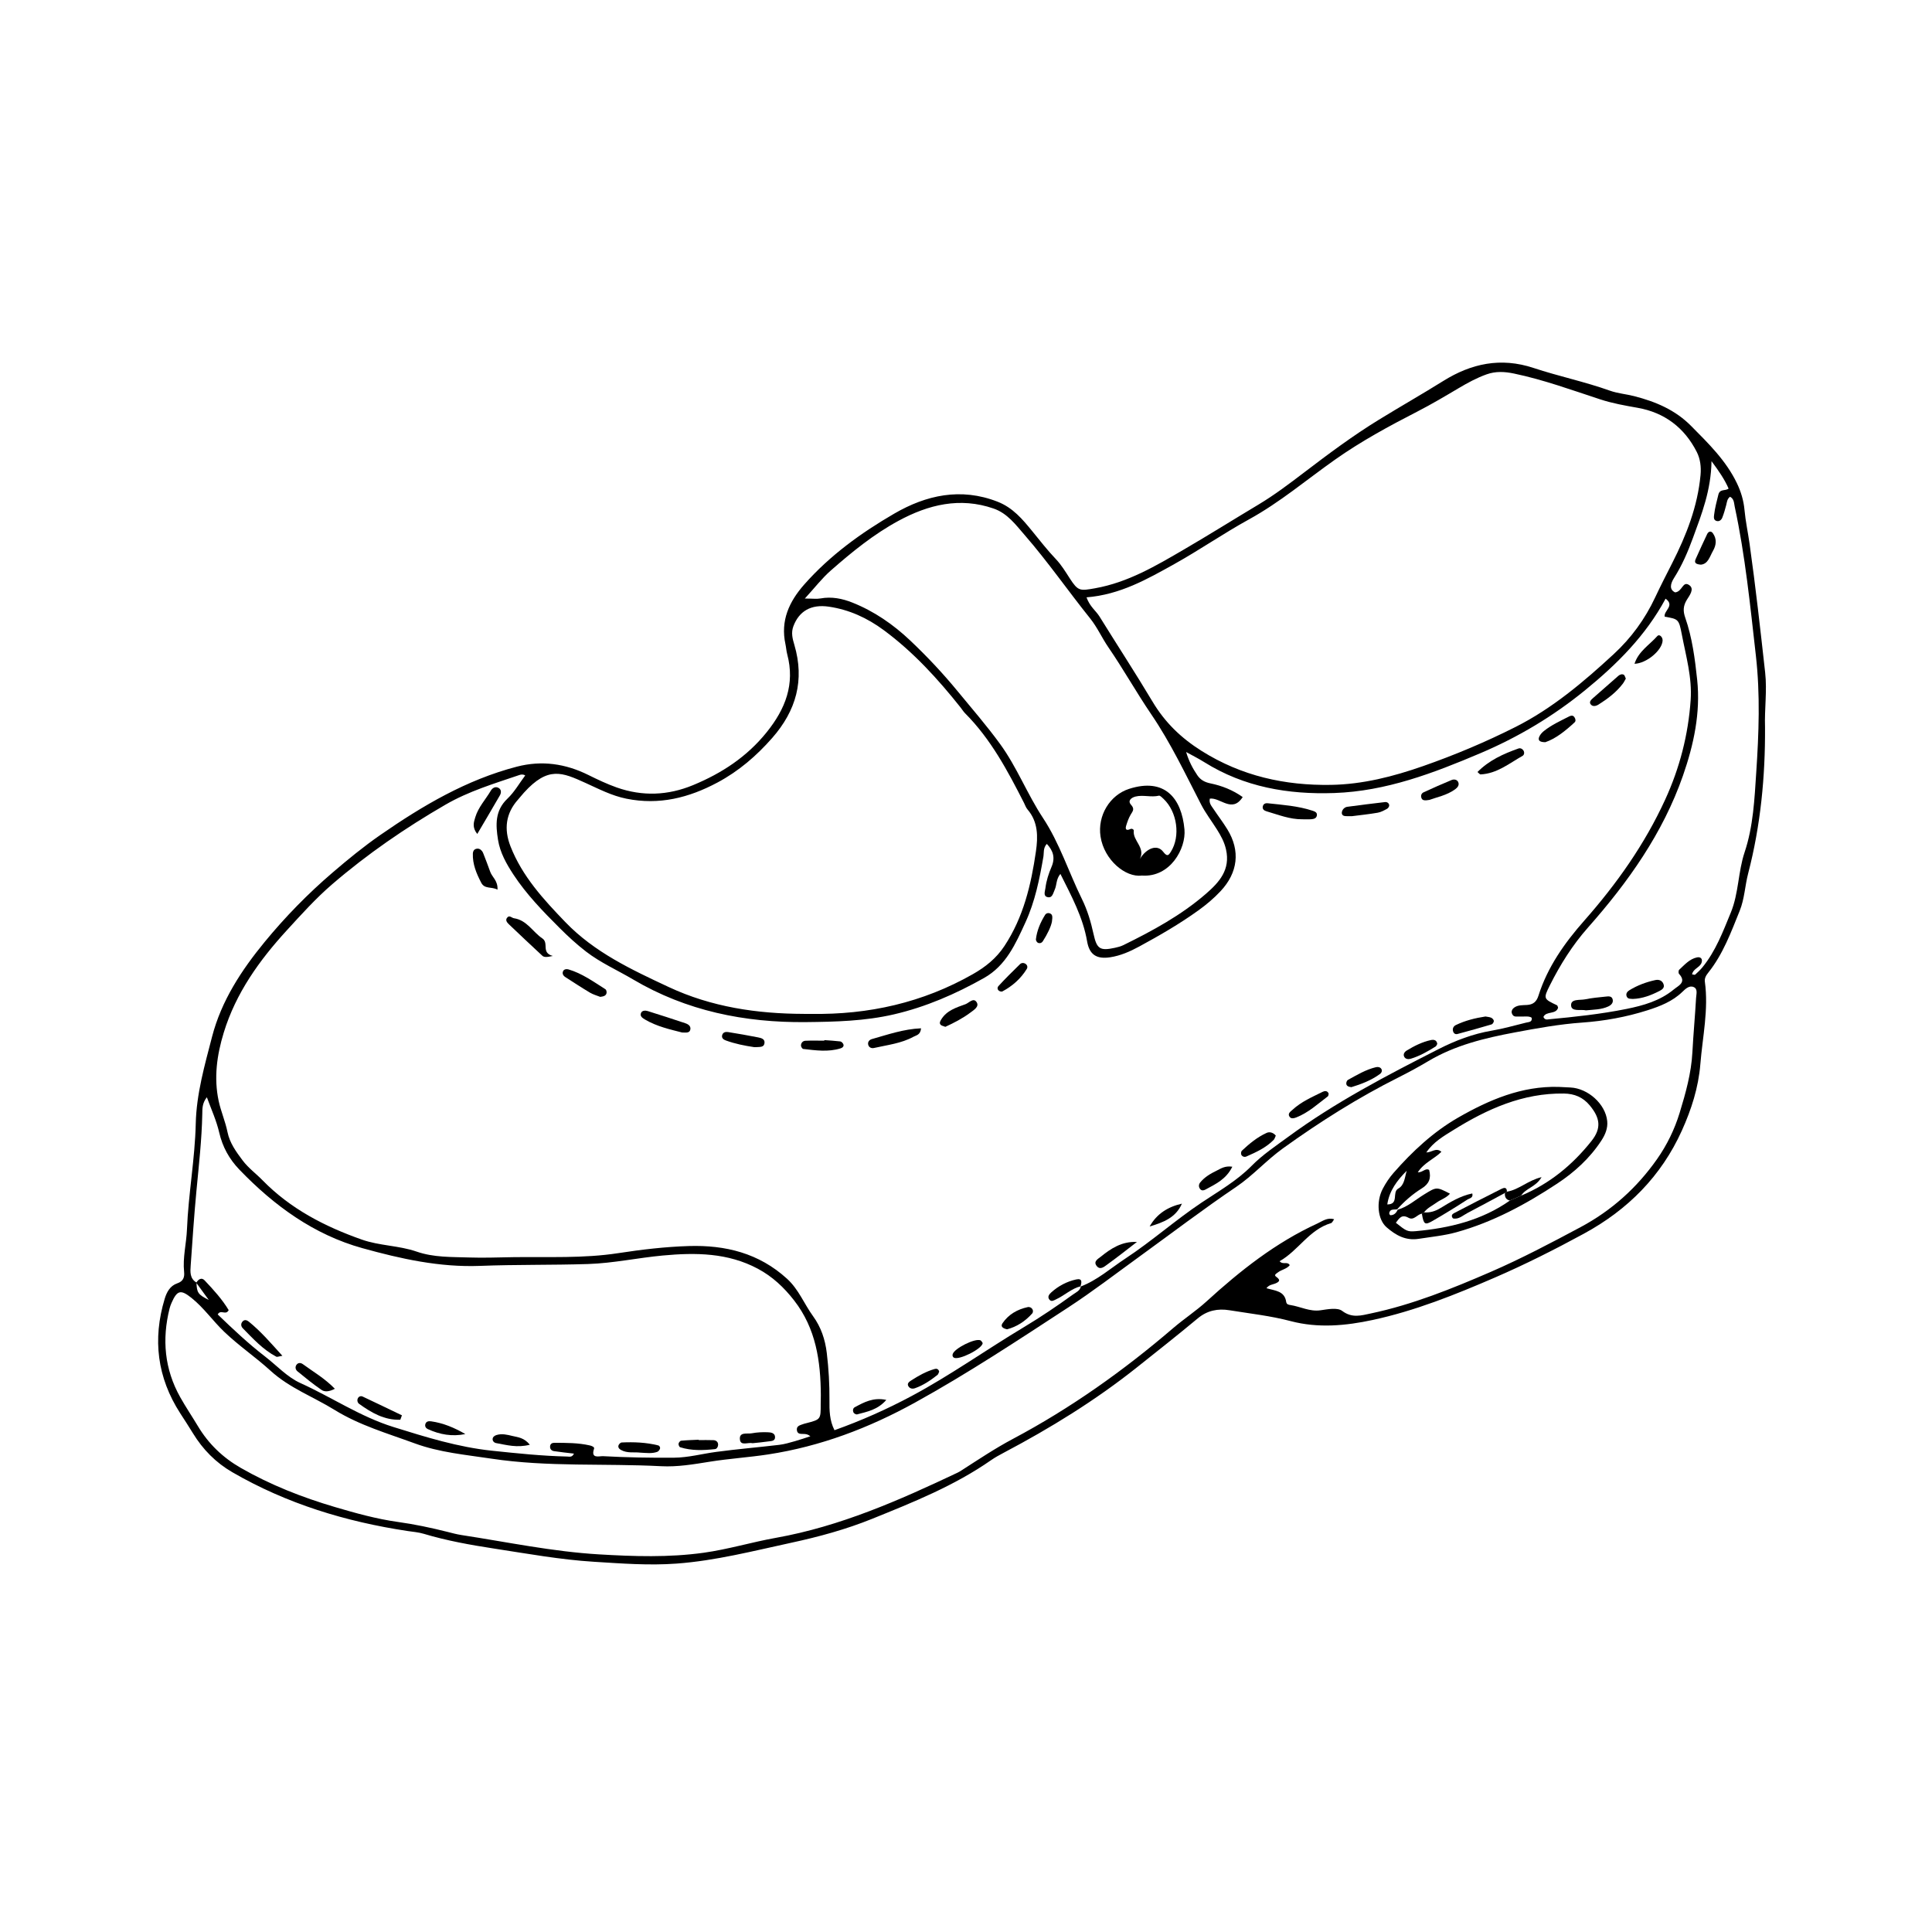 <?xml version="1.0" encoding="UTF-8"?>
<!-- Uploaded to: SVG Repo, www.svgrepo.com, Generator: SVG Repo Mixer Tools -->
<svg fill="#000000" width="800px" height="800px" version="1.1" viewBox="144 144 512 512" xmlns="http://www.w3.org/2000/svg">
 <g>
  <path d="m611.75 336.73c0.074 13.102-1.168 26.047-4.477 38.766-0.852 3.269-0.945 6.684-2.246 9.902-2.297 5.684-4.402 11.441-8.277 16.309-0.602 0.754-1.078 1.492-0.945 2.465 1.02 7.359-0.605 14.562-1.195 21.832-0.504 6.223-2.379 12.031-4.898 17.609-5.457 12.082-14.332 20.996-25.953 27.316-7.688 4.184-15.492 8.121-23.516 11.598-10.547 4.566-21.266 8.875-32.496 11.285-7.062 1.516-14.391 2.231-21.742 0.289-5.277-1.395-10.773-1.992-16.184-2.871-3.086-0.5-5.883 0.051-8.418 2.164-5.312 4.43-10.75 8.711-16.16 13.016-10.973 8.727-22.855 16.043-35.238 22.578-1.152 0.609-2.309 1.242-3.375 1.984-9.723 6.777-20.645 11.145-31.527 15.543-6.898 2.789-14.082 4.746-21.367 6.32-10.078 2.18-20.062 4.766-30.41 5.531-7.336 0.543-14.613-0.023-21.902-0.477-8.871-0.547-17.609-2.141-26.379-3.484-6.336-0.973-12.621-2.094-18.77-3.938-1.367-0.41-2.824-0.516-4.246-0.73-16.402-2.477-32.043-7.231-46.469-15.59-4.371-2.531-7.824-6.043-10.438-10.336-1.086-1.785-2.231-3.527-3.363-5.281-6.098-9.457-7.359-19.609-4.113-30.34 0.543-1.789 1.43-3.445 3.344-4.098 1.539-0.523 1.957-1.555 1.801-3.019-0.402-3.809 0.609-7.527 0.758-11.281 0.375-9.383 2.113-18.645 2.328-28.023 0.184-7.926 2.363-15.449 4.32-23.02 2.477-9.566 7.832-17.684 13.949-25.133 5.438-6.621 11.473-12.793 18.039-18.418 4.066-3.484 8.199-6.867 12.59-9.91 11.191-7.758 22.84-14.641 36.191-18.113 6.617-1.719 12.891-0.805 18.965 2.207 2.453 1.215 4.941 2.402 7.516 3.309 6.801 2.391 13.555 2.141 20.246-0.633 7.602-3.152 14.238-7.492 19.48-14.004 4.961-6.16 7.551-12.738 5.449-20.668-0.234-0.879-0.285-1.809-0.477-2.703-1.336-6.203 0.98-11.238 4.973-15.77 6.809-7.723 15.094-13.707 23.863-18.797 8.434-4.894 17.613-6.984 27.395-3.156 4.055 1.586 6.613 4.668 9.125 7.738 2.062 2.523 4.055 5.102 6.305 7.461 1.457 1.531 2.531 3.312 3.664 5.07 2.242 3.481 2.723 3.379 6.731 2.668 8.699-1.543 16.098-5.93 23.531-10.262 6.648-3.875 13.176-7.965 19.777-11.918 4.262-2.555 8.203-5.543 12.152-8.551 6.41-4.887 12.859-9.699 19.773-13.945 5.656-3.473 11.43-6.758 17.066-10.273 7.402-4.621 15.227-6.312 23.891-3.441 6.672 2.211 13.594 3.648 20.242 6.019 2.066 0.738 4.328 0.91 6.469 1.461 5.621 1.449 10.812 3.606 15.047 7.879 4.606 4.648 9.273 9.188 12.152 15.191 1.082 2.254 1.781 4.578 2.012 7.106 0.273 2.984 0.918 5.93 1.336 8.902 1.602 11.363 2.867 22.77 4.137 34.176 0.535 4.863-0.199 9.66-0.035 14.488zm-415.68 147.16c0.074 2.672 0.418 3.188 3.258 4.609-1.211-1.656-2.262-3.102-3.316-4.551 0.539-0.922 1.395-1.5 2.207-0.641 2.383 2.512 4.711 5.094 6.383 7.891-0.754 1.496-2.133-0.293-2.902 1.145 4.055 3.91 8.121 7.738 12.555 11.156 3.094 2.391 5.883 5.461 9.352 7.027 8.285 3.742 15.852 8.902 24.672 11.652 8.602 2.684 17.148 5.34 26.137 6.281 6.621 0.695 13.238 1.391 19.902 1.539 0.602 0.012 1.297 0.273 1.785-0.777-1.82-0.219-3.562-0.387-5.289-0.656-0.684-0.109-1.148-0.598-1.02-1.391 0.105-0.645 0.645-0.82 1.156-0.816 3.133 0.016 6.269-0.008 9.352 0.695 0.52 0.117 1.285 0.418 1.133 0.863-0.949 2.762 1.383 1.934 2.352 1.984 6.258 0.344 12.523 0.453 18.797 0.406 3.832-0.027 7.465-1.035 11.199-1.535 5.555-0.746 11.148-1.211 16.719-1.871 1.414-0.168 2.809-0.594 4.188-0.98 1.371-0.383 2.711-0.859 4.066-1.293-0.652-0.539-1.16-0.582-1.668-0.613-0.758-0.047-1.703 0.141-1.891-0.902-0.227-1.254 0.863-1.414 1.695-1.73 0.242-0.094 0.5-0.145 0.754-0.211 3.863-1.004 3.859-1.004 3.848-5.094-0.004-0.781 0.039-1.566 0.035-2.348-0.051-9.012-1.277-17.633-7.074-25.094-2.699-3.473-5.758-6.344-9.609-8.402-7.961-4.254-16.484-4.316-25.176-3.512-6.633 0.613-13.168 2.047-19.836 2.258-9.523 0.305-19.066 0.121-28.57 0.492-10.789 0.422-21.074-1.879-31.215-4.691-12.859-3.566-23.395-11.242-32.602-20.809-2.711-2.816-4.481-6.055-5.352-9.824-0.727-3.144-2.055-6.051-3.277-9.363-1.258 1.59-1.184 3.016-1.211 4.418-0.137 6.793-0.902 13.535-1.543 20.293-0.629 6.617-1.066 13.254-1.531 19.887-0.125 1.672-0.262 3.441 1.539 4.508zm234.27 1.07c4.457-1.676 7.988-4.863 11.887-7.426 6.981-4.586 13.234-10.172 20.191-14.824 4.547-3.039 9.367-5.785 13.238-9.715 2.961-3.008 6.461-5.32 9.801-7.773 12.445-9.133 26.102-16.25 39.828-23.223 4.449-2.258 9.047-4.012 14-4.856 3.086-0.523 6.109-1.395 9.156-2.141 0.684-0.168 1.645-0.102 1.484-1.277-0.59-0.422-1.25-0.34-1.898-0.34-0.781 0-1.566 0.027-2.348 0.004-0.617-0.02-0.957-0.5-1.059-0.992-0.102-0.508 0.156-1.008 0.613-1.344 1.02-0.754 2.246-0.652 3.394-0.723 1.664-0.098 2.566-0.844 3.074-2.449 2.41-7.617 6.941-14.008 12.133-19.891 8.605-9.754 16.039-20.254 21.465-32.105 3.836-8.375 6.106-17.141 6.742-26.367 0.41-5.992-1.246-11.641-2.344-17.383-0.781-4.098-0.93-4.07-4.531-4.707-0.348-1.559 2.793-2.902 0.234-4.773-5.281 9.816-12.91 17.402-21.371 24.293-8.465 6.898-17.719 12.422-27.762 16.68-12.414 5.266-24.941 10.055-38.664 10.531-12.238 0.426-23.883-1.566-34.449-8.176-1.559-0.977-3.211-1.801-4.82-2.695 0.719 2.418 1.746 4.367 2.981 6.176 0.793 1.164 1.879 1.82 3.477 2.144 2.992 0.609 5.906 1.754 8.535 3.621-2.812 4.375-5.906 0.051-8.711 0.414-0.258 1.203 0.406 1.902 0.891 2.629 1.227 1.848 2.586 3.613 3.746 5.5 3.527 5.723 2.781 11.508-1.773 16.379-1.805 1.93-3.777 3.59-5.898 5.113-4.988 3.594-10.305 6.66-15.699 9.586-2.406 1.305-4.938 2.422-7.684 2.84-3.602 0.543-5.5-0.691-6.106-4.223-1.094-6.375-4.113-11.941-7.078-17.871-1.168 1.379-0.93 2.945-1.512 4.199-0.422 0.902-0.609 2.324-1.973 1.934-1.117-0.324-0.586-1.539-0.48-2.391 0.242-1.961 0.852-3.832 1.625-5.633 1-2.336 0.465-4.246-1.258-6.062-1.02 1.098-0.723 2.344-0.914 3.441-1.031 5.926-2.203 11.797-4.734 17.316-2.621 5.711-5.144 11.484-10.996 14.781-7.539 4.246-15.41 7.672-23.871 9.637-7.691 1.785-15.562 1.977-23.371 2.051-16.176 0.16-31.641-2.953-45.785-11.32-4.141-2.449-8.551-4.383-12.422-7.359-2.5-1.926-4.781-4.027-6.988-6.231-4.434-4.422-8.809-8.922-12.262-14.176-1.852-2.82-3.551-5.809-4.094-9.23-0.625-3.941-0.848-7.727 2.504-10.906 1.848-1.754 3.152-4.078 4.703-6.144-0.559-0.348-1.086-0.273-1.574-0.105-6.66 2.266-13.391 4.277-19.566 7.856-10.629 6.152-20.691 13.066-29.996 21.07-4.352 3.742-8.219 8.047-12.062 12.246-7.223 7.891-13.473 16.57-16.688 27.074-1.832 5.984-2.66 12.004-1.352 18.117 0.594 2.769 1.77 5.43 2.34 8.242 0.59 2.906 2.289 5.227 4.023 7.535 1.508 2.004 3.535 3.473 5.266 5.246 7.383 7.562 16.465 12.25 26.309 15.719 4.723 1.664 9.828 1.559 14.496 3.176 4.59 1.59 9.262 1.406 13.934 1.566 3.914 0.137 7.836-0.031 11.758-0.086 9.266-0.125 18.566 0.355 27.773-1.062 6.199-0.953 12.414-1.688 18.676-1.883 9.719-0.301 18.594 1.871 26.051 8.668 3.109 2.836 4.527 6.66 6.891 9.91 2.113 2.91 3.211 6.156 3.644 9.777 0.5 4.168 0.738 8.32 0.707 12.5-0.02 2.668-0.004 5.332 1.332 7.949 7.121-2.543 13.898-5.555 20.465-9.07 10.262-5.492 19.742-12.25 29.707-18.223 4.484-2.688 8.805-5.613 13.039-8.672 0.82-0.59 1.883-0.988 2.082-2.188zm49.281 0.43c2.281 0.676 4.812 0.684 5.234 3.633 0.102 0.703 0.73 0.766 1.156 0.832 2.648 0.414 5.086 1.793 7.938 1.383 1.914-0.277 4.488-0.785 5.738 0.164 2.633 1.992 5.098 1.203 7.594 0.676 11.035-2.328 21.484-6.551 31.754-11.004 8.105-3.516 15.977-7.668 23.801-11.852 8.262-4.414 14.965-10.453 20.297-18.039 2.629-3.738 4.648-7.879 5.988-12.262 1.598-5.234 3.086-10.504 3.379-16.031 0.254-4.816 0.707-9.621 0.98-14.434 0.055-0.969 0.5-2.348-0.59-2.852-1.184-0.551-2.199 0.426-3.047 1.25-2.617 2.535-5.891 3.816-9.27 4.891-5.629 1.789-11.43 2.836-17.285 3.25-6.019 0.422-11.914 1.496-17.816 2.602-7.984 1.5-15.836 3.383-22.93 7.602-2.578 1.535-5.223 2.973-7.902 4.316-10.766 5.398-20.891 11.797-30.668 18.832-4.367 3.144-7.926 7.191-12.363 10.191-8.754 5.918-17.156 12.32-25.711 18.52-6.238 4.519-12.359 9.223-18.805 13.43-13.336 8.707-26.621 17.492-40.59 25.203-12.234 6.754-25.074 11.625-38.898 13.742-5.156 0.789-10.387 1.113-15.539 1.941-4.266 0.684-8.531 1.414-12.84 1.188-14.992-0.785-30.062 0.254-45-2.004-6.844-1.035-13.75-1.637-20.32-4.051-7.207-2.648-14.582-4.758-21.238-8.867-5.633-3.477-11.941-5.797-16.961-10.371-3.949-3.598-8.391-6.609-12.281-10.328-3.019-2.887-5.402-6.363-8.676-8.98-2.852-2.281-3.805-2.062-5.293 1.328-0.211 0.477-0.391 0.973-0.516 1.477-2.051 8.191-1.344 16.074 2.82 23.504 1.465 2.613 3.152 5.106 4.695 7.68 2.812 4.699 6.606 8.336 11.367 11.066 7.867 4.512 16.25 7.801 24.902 10.355 5.5 1.625 11.086 3.18 16.742 3.965 4.422 0.613 8.719 1.527 13.02 2.606 1.266 0.316 2.531 0.668 3.816 0.863 12.121 1.855 24.145 4.394 36.422 5.121 9.262 0.547 18.504 0.855 27.758-0.43 6.488-0.902 12.746-2.812 19.164-3.957 17.031-3.043 32.656-9.938 48.133-17.273 0.352-0.168 0.688-0.375 1.016-0.586 4.5-2.887 8.922-5.856 13.676-8.379 15.277-8.113 29.312-18.082 42.441-29.344 2.867-2.461 6.07-4.547 8.855-7.09 8.91-8.129 18.297-15.551 29.344-20.621 1.355-0.621 2.633-1.676 4.453-1.125-0.34 0.438-0.52 0.926-0.816 1.016-5.801 1.711-8.637 7.262-13.633 10.094 0.848 1.047 2.035-0.051 2.684 1.051-0.809 1.039-2.231 1.176-3.207 1.969-0.305 0.246-1.105 0.605-0.383 1.109 1.375 0.957 0.684 1.402-0.34 1.82-0.703 0.266-1.543 0.277-2.25 1.211zm-47.684-183.09c0.887 2.488 2.488 3.551 3.434 5.07 4.672 7.539 9.52 14.969 14.07 22.582 3.277 5.481 7.508 9.598 13.004 13.055 10.605 6.664 22.09 9.191 34.285 8.992 8.387-0.137 16.469-2.199 24.422-4.984 8.395-2.938 16.555-6.367 24.477-10.363 9.766-4.926 18.027-11.926 26.008-19.293 4.664-4.305 8.309-9.312 11-15.051 1.438-3.066 2.988-6.082 4.523-9.105 3.746-7.375 6.727-14.984 7.5-23.324 0.199-2.152-0.074-4.281-0.992-6.094-3.266-6.441-8.547-10.457-15.684-11.715-3.344-0.59-6.672-1.176-9.902-2.234-7.555-2.473-15.02-5.207-22.836-6.84-2.531-0.527-4.879-0.648-7.289 0.211-2.594 0.922-4.992 2.234-7.356 3.633-3.586 2.125-7.16 4.254-10.879 6.164-7.531 3.871-14.977 7.898-21.926 12.805-7.559 5.336-14.633 11.34-22.805 15.832-6.734 3.703-13.082 8.109-19.801 11.848-7.16 3.988-14.34 8.098-23.254 8.812zm-74.906 110.39c0.652 0 1.309-0.008 1.961 0 15.199 0.246 29.559-2.977 42.832-10.535 3.301-1.879 6.188-4.152 8.371-7.469 5.039-7.644 7.059-16.227 8.336-25.051 0.562-3.891 0.605-7.832-2.234-11.129-0.414-0.48-0.629-1.141-0.922-1.723-4.328-8.5-8.785-16.91-15.621-23.762-0.457-0.457-0.797-1.035-1.203-1.547-6.019-7.574-12.496-14.672-20.332-20.469-4.394-3.25-9.18-5.438-14.551-6.231-4.769-0.703-7.906 1.199-9.41 5.172-0.664 1.758-0.223 3.332 0.258 4.961 2.75 9.344 0.477 17.426-5.875 24.66-4.188 4.766-8.867 8.793-14.484 11.797-7.606 4.066-15.469 6.043-24.133 4.301-3.91-0.785-7.332-2.586-10.871-4.188-6.156-2.785-9.887-4.496-16.312 2.598-0.523 0.578-1 1.203-1.523 1.785-3.328 3.699-3.793 7.906-2.043 12.395 3.106 7.965 8.773 14.117 14.578 20.141 7.691 7.984 17.551 12.59 27.355 17.172 11.312 5.301 23.414 7.09 35.824 7.121zm0.258-110.07c2.086 0 3.152 0.156 4.156-0.027 2.949-0.539 5.758 0.027 8.438 1.094 5.769 2.297 10.824 5.789 15.312 10.031 4.457 4.215 8.664 8.691 12.566 13.438 3.812 4.633 7.754 9.176 11.281 14.02 4.453 6.113 7.184 13.273 11.355 19.586 4.422 6.688 6.812 14.363 10.328 21.496 1.449 2.941 2.371 6.059 3.07 9.25 0.871 3.984 1.711 4.531 5.672 3.668 0.762-0.168 1.543-0.363 2.238-0.707 7.75-3.809 15.336-7.922 21.895-13.617 3.504-3.047 6.523-6.359 5.305-11.742-0.453-2.004-1.363-3.629-2.391-5.273-1.383-2.211-3-4.301-4.191-6.609-4.184-8.105-8.074-16.348-13.23-23.93-3.953-5.816-7.394-11.977-11.371-17.773-1.703-2.481-2.906-5.242-4.793-7.602-5.871-7.32-11.227-15.051-17.387-22.137-2.375-2.734-4.562-5.746-8.219-7.016-8.949-3.106-17.297-1.039-25.223 3.254-6.566 3.555-12.367 8.281-17.961 13.195-2.297 2.016-4.191 4.5-6.852 7.402zm235.12 99.59c0.363 0.043 0.707 0.188 0.824 0.082 0.672-0.609 1.344-1.238 1.922-1.938 3.531-4.309 5.449-9.469 7.531-14.523 2.102-5.109 1.914-10.781 3.652-15.973 2.312-6.906 2.621-14.145 3.09-21.238 0.68-10.25 1.074-20.531-0.102-30.871-1.504-13.227-2.809-26.457-5.609-39.488-0.203-0.938-0.129-2.027-1.238-2.621-0.801 0.617-0.809 1.422-1.004 2.164-0.297 1.133-0.613 2.269-1.043 3.359-0.242 0.613-0.789 1.117-1.539 0.895-0.812-0.242-0.711-1-0.637-1.621 0.211-1.816 0.688-3.574 1.129-5.348 0.41-1.645 1.875-0.902 2.711-1.617-1.062-2.426-2.484-4.512-4.527-7.262-0.117 7.723-2.602 14.008-4.918 20.34-1.348 3.688-2.887 7.273-5.004 10.605-0.98 1.543-1.324 3.098 0.285 3.832 1.961-0.199 1.977-3.191 3.773-1.898 1.406 1.012 0.012 2.75-0.668 3.856-0.988 1.609-1.039 2.988-0.434 4.727 1.859 5.324 2.578 10.934 3.168 16.48 0.922 8.711-0.91 17.203-3.762 25.387-5.332 15.297-14.547 28.258-25.168 40.262-4.117 4.652-7.352 9.816-10.109 15.312-1.785 3.559-1.668 3.609 1.883 5.289 0.164 0.078 0.203 0.426 0.297 0.648-0.559 1.887-3.199 0.816-3.891 2.453 0.383 0.844 0.969 0.668 1.426 0.625 6.887-0.648 13.773-1.379 20.559-2.746 4.481-0.902 8.914-2.152 12.555-5.16 1.258-1.039 3.477-1.887 1.395-4.148-0.18-0.195-0.152-0.902 0.043-1.078 1.426-1.301 2.711-2.848 4.727-3.281 0.5-0.105 1.102-0.008 1.27 0.586 0.09 0.328-0.016 0.781-0.184 1.094-0.586 1.074-2.117 1.398-2.402 2.816z"/>
  <path d="m290.5 397.34c-1.906 0.438-2.418 0.273-2.793-0.074-2.934-2.723-5.852-5.461-8.746-8.227-0.543-0.52-1.219-1.199-0.457-1.965 0.559-0.559 1.141 0.188 1.703 0.27 3.445 0.512 4.965 3.629 7.504 5.332 1.859 1.25-0.414 3.789 2.789 4.664z"/>
  <path d="m489.12 361.12c-3.328 0.027-6.375-1.211-9.492-2.121-0.617-0.18-1.203-0.582-0.938-1.422 0.188-0.602 0.75-0.762 1.242-0.707 4.008 0.434 8.047 0.707 11.914 1.98 0.594 0.195 1.305 0.461 1.133 1.301-0.156 0.773-0.875 0.906-1.52 0.957-0.777 0.059-1.562 0.012-2.34 0.012z"/>
  <path d="m270.48 365.01c-1.426-1.773-0.918-3.133-0.516-4.457 0.801-2.652 2.727-4.676 4.102-7.012 0.391-0.668 1.152-1.191 1.984-0.777 0.863 0.43 0.824 1.316 0.422 2.019-1.969 3.43-3.992 6.824-5.992 10.227z"/>
  <path d="m535.55 348.59c3.07-3.109 6.871-4.816 10.848-6.227 0.523-0.188 1.039 0.082 1.336 0.543 0.316 0.496 0.195 1.152-0.23 1.395-3.555 2.012-6.809 4.727-11.156 4.926-0.18 0.012-0.367-0.281-0.797-0.637z"/>
  <path d="m388.09 416.51c-0.156 1.77-1.266 1.832-2.004 2.238-3.254 1.781-6.922 2.172-10.461 2.977-0.648 0.148-1.352-0.113-1.539-0.863-0.191-0.75 0.328-1.312 0.949-1.488 4.219-1.188 8.379-2.66 13.055-2.863z"/>
  <path d="m275.84 379.77c-1.598-0.863-3.398-0.086-4.305-1.828-1.266-2.434-2.324-4.93-2.223-7.746 0.02-0.5 0.219-1.023 0.785-1.215 0.707-0.238 1.258 0.059 1.684 0.609 0.152 0.199 0.246 0.449 0.34 0.688 0.602 1.57 1.23 3.133 1.781 4.723 0.5 1.449 2.082 2.375 1.938 4.769z"/>
  <path d="m324.75 417.62c-3.148-0.805-6.68-1.582-9.836-3.445-0.668-0.395-1.445-0.914-1.004-1.801 0.297-0.602 1.125-0.625 1.746-0.43 3.32 1.039 6.629 2.102 9.926 3.211 0.723 0.242 1.523 0.699 1.375 1.625-0.172 1.012-1.078 0.879-2.207 0.84z"/>
  <path d="m303.07 408.18c-0.824-0.328-1.844-0.598-2.711-1.113-2.211-1.312-4.359-2.738-6.527-4.121-0.609-0.391-0.922-0.988-0.578-1.633 0.246-0.461 0.863-0.57 1.379-0.418 3.644 1.066 6.676 3.289 9.828 5.277 0.227 0.145 0.348 0.703 0.277 1.012-0.168 0.742-0.832 0.883-1.668 0.996z"/>
  <path d="m502.33 360.29c-0.684 0-1.203 0.02-1.723-0.004-0.57-0.027-1.031-0.281-1.012-0.902 0.012-0.348 0.188-0.75 0.422-1.008 0.242-0.27 0.633-0.512 0.984-0.559 3.344-0.449 6.691-0.871 10.043-1.258 0.547-0.062 1.062 0.277 1.113 0.848 0.023 0.301-0.273 0.773-0.559 0.926-0.789 0.426-1.617 0.895-2.484 1.043-2.301 0.398-4.629 0.637-6.785 0.914z"/>
  <path d="m553.53 340.69c-1.695 0.004-1.992-0.617-1.59-1.5 0.258-0.559 0.723-1.074 1.211-1.465 2.023-1.617 4.383-2.68 6.668-3.856 0.438-0.227 0.984-0.391 1.387 0.152 0.336 0.453 0.461 1.062 0.078 1.414-2.449 2.273-5.043 4.344-7.754 5.254z"/>
  <path d="m394.53 416.12c-0.57-0.234-1.016-0.289-1.246-0.539-0.406-0.441-0.145-0.918 0.137-1.387 1.469-2.434 4.019-3.184 6.441-4.07 0.961-0.352 2.148-1.887 2.988-0.48 0.691 1.152-0.781 2.027-1.684 2.703-2.078 1.555-4.379 2.734-6.637 3.773z"/>
  <path d="m343.85 421.5c-2.516-0.375-5.043-0.875-7.477-1.762-0.605-0.219-1.199-0.613-0.992-1.406 0.199-0.77 0.914-0.93 1.547-0.828 2.672 0.426 5.336 0.895 7.988 1.418 0.859 0.172 1.918 0.434 1.656 1.664-0.203 0.953-1.156 0.844-1.91 0.906-0.254 0.027-0.512 0.008-0.812 0.008z"/>
  <path d="m537.65 413.38c0.539 0.105 1.082 0.125 1.543 0.332 0.312 0.145 0.68 0.547 0.691 0.848 0.012 0.309-0.316 0.836-0.602 0.918-2.996 0.891-6.008 1.727-9.027 2.539-0.562 0.152-1.016-0.137-1.18-0.73-0.207-0.738 0.137-1.348 0.738-1.637 2.477-1.203 5.129-1.852 7.836-2.269z"/>
  <path d="m445.3 473.13c-2.633 2.019-5.231 4.09-7.926 6.027-0.75 0.539-1.82 1.496-2.731 0.352-0.969-1.215 0.316-1.863 1.047-2.449 2.723-2.191 5.594-4.117 9.609-3.93z"/>
  <path d="m496.11 433.82c-0.066 0.25-0.051 0.594-0.207 0.711-2.672 2.023-5.16 4.332-8.344 5.586-0.605 0.238-1.383 0.449-1.801-0.148-0.609-0.871 0.242-1.379 0.781-1.875 2.32-2.144 5.199-3.371 7.977-4.75 0.547-0.273 1.27-0.344 1.594 0.477z"/>
  <path d="m522.82 355.98c-1.23 0.219-1.785 0.145-2.047-0.34-0.344-0.645-0.152-1.367 0.484-1.664 2.449-1.141 4.934-2.219 7.43-3.262 0.621-0.262 1.406-0.133 1.719 0.477 0.418 0.809-0.098 1.484-0.762 1.969-2.246 1.633-4.949 2.113-6.824 2.82z"/>
  <path d="m574.86 323.84c-0.262 0.453-0.477 0.922-0.781 1.324-1.75 2.305-4.023 4.016-6.445 5.543-0.672 0.422-1.57 0.652-2.109-0.086-0.449-0.621 0.148-1.188 0.641-1.621 2.231-1.969 4.461-3.938 6.707-5.891 0.402-0.348 0.957-0.551 1.43-0.305 0.266 0.137 0.352 0.625 0.559 1.035z"/>
  <path d="m410.88 496.28c-1.051-0.23-1.82-0.699-1.207-1.605 1.59-2.344 3.938-3.68 6.664-4.273 1.047-0.227 1.84 0.969 1.164 1.727-1.832 2.043-4.086 3.488-6.621 4.152z"/>
  <path d="m362.45 419.64c1.41 0.105 2.824 0.176 4.227 0.348 0.301 0.039 0.668 0.402 0.805 0.707 0.277 0.621-0.281 0.992-0.703 1.125-3.281 1.031-6.609 0.539-9.918 0.164-0.238-0.027-0.59-0.578-0.594-0.887-0.004-0.707 0.484-1.254 1.172-1.285 1.668-0.078 3.34-0.023 5.008-0.023 0-0.047 0-0.098 0.004-0.148z"/>
  <path d="m482.1 444.95c-0.219 0.461-0.309 0.867-0.555 1.121-2.035 2.082-4.633 3.266-7.242 4.414-0.531 0.234-1.086 0.012-1.336-0.453-0.145-0.27-0.078-0.883 0.137-1.082 1.988-1.859 4.086-3.602 6.582-4.731 0.801-0.359 1.75-0.07 2.414 0.73z"/>
  <path d="m577.16 319.91c1.062-3.32 3.981-5.012 6.051-7.352 0.453-0.512 1.18 0.035 1.359 0.797 0.027 0.125 0.043 0.254 0.039 0.383-0.094 2.555-4.219 6.07-7.449 6.172z"/>
  <path d="m470.58 453.19c-1.645 3.352-4.469 4.617-7.125 6.059-0.438 0.238-0.992 0.367-1.398-0.137-0.469-0.582-0.398-1.254 0.023-1.766 1.164-1.418 2.723-2.328 4.352-3.117 1.117-0.547 2.172-1.328 4.148-1.039z"/>
  <path d="m409.2 406.76c-0.848-0.195-1.047-0.945-0.598-1.438 1.832-2.004 3.773-3.91 5.715-5.812 0.379-0.371 0.973-0.398 1.445-0.09 0.496 0.32 0.633 0.891 0.344 1.359-1.598 2.602-3.816 4.547-6.5 5.977-0.098 0.051-0.25 0.004-0.406 0.004z"/>
  <path d="m502.13 432.11c-0.812-0.094-1.305-0.34-1.352-0.926-0.027-0.328 0.168-0.852 0.426-0.992 2.398-1.312 4.754-2.746 7.457-3.383 0.551-0.129 1.133 0.016 1.406 0.457 0.285 0.457 0.102 1.012-0.379 1.363-2.348 1.719-5.027 2.703-7.559 3.481z"/>
  <path d="m448.67 469.03c1.887-3.383 4.879-5.219 8.547-6.051-1.602 3.734-4.984 4.984-8.547 6.051z"/>
  <path d="m524.89 420.66c-0.16 0.254-0.242 0.551-0.438 0.672-2.086 1.309-4.227 2.535-6.602 3.25-0.609 0.184-1.391 0.117-1.719-0.535-0.34-0.668 0.074-1.281 0.66-1.641 2.004-1.223 4.098-2.273 6.406-2.777 0.797-0.172 1.574-0.012 1.691 1.031z"/>
  <path d="m430.43 484.87c-2.477 0.586-4.289 2.422-6.531 3.453-0.574 0.266-1.223 0.75-1.766 0.125-0.703-0.812 0.012-1.547 0.523-2.004 1.871-1.672 4.078-2.828 6.516-3.371 1.781-0.395 1.465 0.836 1.16 1.898l0.098-0.102z"/>
  <path d="m404.43 499.93c-0.156 1.559-6.301 4.59-7.606 3.879-0.41-0.223-0.457-0.617-0.34-0.984 0.484-1.512 5.867-4.207 7.324-3.637 0.293 0.109 0.457 0.535 0.621 0.742z"/>
  <path d="m422.77 388.26c-0.246 1.348-1.211 3.309-2.402 5.168-0.32 0.496-0.859 0.652-1.34 0.402-0.266-0.137-0.535-0.629-0.5-0.922 0.281-2.344 1.199-4.469 2.434-6.457 0.266-0.43 0.828-0.613 1.379-0.348 0.555 0.27 0.633 0.754 0.43 2.156z"/>
  <path d="m392.89 507.48c-0.121 0.246-0.195 0.688-0.457 0.895-1.828 1.438-3.742 2.742-5.961 3.519-0.664 0.23-1.34 0.102-1.715-0.488-0.465-0.734 0.137-1.195 0.672-1.543 1.949-1.262 3.969-2.406 6.223-3.055 0.504-0.148 1.016-0.098 1.238 0.672z"/>
  <path d="m378.88 514.99c-2.269 2.625-5.07 3.121-7.734 3.836-0.27 0.074-0.824-0.227-0.957-0.492-0.23-0.461-0.184-1.125 0.32-1.395 2.449-1.316 4.906-2.695 8.371-1.949z"/>
  <path d="m557.04 432.04c1.043 0.055 2.09 0.105 3.133 0.156 4.664 0.223 9.309 4.383 9.758 8.91 0.184 1.852-0.492 3.535-1.539 5.141-3.059 4.691-7.16 8.414-11.715 11.418-8.281 5.465-17 10.191-26.676 12.883-3.293 0.914-6.66 1.223-10.012 1.75-3.512 0.551-6.102-0.961-8.52-3.047-2.367-2.039-2.836-6.754-1.023-10.211 0.781-1.492 1.742-2.938 2.852-4.203 5.008-5.723 10.578-10.906 17.172-14.688 8.184-4.688 16.809-8.375 26.57-8.109zm-42.641 32.547c2.672-0.766 4.715-2.641 7.012-4.047 3.277-2.008 3.234-2.074 6.844-0.203-0.961 1.137-2.398 1.531-3.539 2.356-1.145 0.832-2.481 1.422-3.344 2.617-0.195 0.098-0.383 0.207-0.562 0.324-1.246 0.176-2.109 1.891-3.539 1.09-1.848-1.039-2.484 0.199-3.356 1.324 2.734 2.164 3.016 2.43 5.34 2.219 8.895-0.812 17.41-2.856 24.871-8.098 0.996-0.438 1.996-0.875 2.992-1.312 7.519-3.133 13.578-8.113 18.629-14.461 2.742-3.445 2.277-6.168-0.449-9.457-1.789-2.16-4.055-3.102-6.852-3.141-10.887-0.156-20.336 4.106-29.281 9.676-2.547 1.586-5.305 3.152-7.18 5.938 1.449 0.008 2.57-1.395 4.004-0.172-1.883 1.879-4.582 2.856-6.266 5.438 1.301 0.074 2.027-1.223 3.016-0.629 0.586 2.172-0.016 3.688-1.941 4.883-2.43 1.508-4.594 3.391-6.516 5.527-0.773 0.199-1.852-0.223-2.121 0.992-0.039 0.176 0.184 0.586 0.285 0.59 1.008 0.016 1.574-0.605 1.953-1.453zm-2.758-1.398c3.227-0.012 1.164-3.231 2.926-4.211 1.672-0.934 1.699-3.023 2.227-4.711-2.488 2.504-4.594 5.199-5.152 8.922z"/>
  <path d="m218.83 503.3c-0.906 0.145-1.355 0.367-1.613 0.234-3.504-1.848-6.137-4.742-8.859-7.516-0.477-0.484-0.613-1.152-0.121-1.758 0.559-0.688 1.238-0.387 1.723 0.008 3.199 2.598 5.863 5.711 8.871 9.031z"/>
  <path d="m250.09 520.24c-4.195 0.16-7.637-1.84-10.926-4.211-0.398-0.285-0.582-0.902-0.344-1.43 0.25-0.539 0.797-0.727 1.305-0.488 3.473 1.633 6.93 3.305 10.391 4.965-0.141 0.391-0.281 0.777-0.426 1.164z"/>
  <path d="m232.74 512.04c-1.535 0.809-2.715 0.855-3.512 0.312-2.227-1.516-4.316-3.234-6.402-4.941-0.496-0.406-0.695-1.129-0.246-1.738 0.477-0.645 1.184-0.523 1.711-0.137 2.762 2.027 5.777 3.746 8.449 6.504z"/>
  <path d="m313.6 528.96c-1.484-0.188-3.363 0.234-5.055-0.719-0.492-0.277-0.828-0.707-0.617-1.25 0.121-0.309 0.527-0.707 0.824-0.719 3.246-0.152 6.477-0.023 9.648 0.766 0.398 0.098 0.625 0.535 0.496 0.902-0.113 0.324-0.418 0.707-0.723 0.816-1.387 0.504-2.836 0.293-4.574 0.203z"/>
  <path d="m267.32 524.04c-3.492 0.723-6.785 0.137-9.949-1.316-0.496-0.227-0.801-0.695-0.664-1.262 0.195-0.809 0.902-0.887 1.543-0.797 3.215 0.453 6.172 1.695 9.07 3.375z"/>
  <path d="m329.16 525.64c1.297 0 2.598-0.035 3.894 0.016 0.711 0.027 1.25 0.449 1.254 1.203 0 0.52-0.316 1.117-0.844 1.176-3.098 0.324-6.199 0.461-9.223-0.504-0.23-0.074-0.465-0.641-0.418-0.934 0.047-0.305 0.414-0.77 0.68-0.793 1.547-0.148 3.102-0.188 4.656-0.262-0.004 0.027 0 0.062 0 0.098z"/>
  <path d="m343.46 526.46c-1.215-0.289-3.144 0.785-3.367-0.922-0.281-2.16 1.934-1.473 3.148-1.703 1.375-0.258 2.812-0.328 4.211-0.273 0.824 0.031 1.984 0.156 1.945 1.371-0.031 1.012-1.066 0.953-1.777 1.059-1.395 0.211-2.809 0.32-4.16 0.469z"/>
  <path d="m284.41 526.87c-3.414 0.867-6.16 0.062-8.914-0.434-0.57-0.102-0.969-0.547-0.945-1.082 0.02-0.527 0.488-0.891 1.008-1.051 1.438-0.453 2.844-0.094 4.238 0.242 1.477 0.352 3.086 0.43 4.613 2.324z"/>
  <path d="m446.57 376.03c-4.262 0.566-9.961-4.09-10.918-10.348-0.844-5.519 2.449-10.984 7.582-12.629 9.453-3.027 13.914 2.492 14.66 10.754 0.453 5.031-3.75 12.789-11.324 12.223zm-0.492-4.41c1.738-2.82 4.562-3.961 6.137-1.941 1.121 1.441 1.445 1.035 2.074 0.043 2.598-4.094 1.684-10.598-1.938-14.012-0.371-0.348-0.91-0.922-1.238-0.844-2.059 0.492-4.152-0.277-6.176 0.223-1.117 0.273-2.176 1.109-1.203 2.176 1.055 1.156 0.434 1.727-0.102 2.637-0.52 0.887-0.871 1.887-1.176 2.875-0.332 1.066 0.055 1.418 1.125 0.918 0.414-0.191 0.922 0.133 0.883 0.457-0.32 2.652 3.141 4.43 1.613 7.469z"/>
  <path d="m576.74 408.73c-0.621-0.066-1.359 0.082-1.656-0.68-0.289-0.734 0.176-1.293 0.719-1.625 2.117-1.301 4.426-2.16 6.848-2.688 0.984-0.215 1.859 0.09 2.211 1.102 0.324 0.938-0.371 1.414-1.09 1.781-2.211 1.133-4.5 2.019-7.031 2.109z"/>
  <path d="m564.3 411.75c-1.316-0.305-3.781 0.426-3.938-1.211-0.184-1.922 2.305-1.422 3.699-1.707 1.785-0.363 3.613-0.535 5.43-0.719 0.738-0.074 1.691-0.234 1.898 0.812 0.176 0.883-0.465 1.469-1.199 1.805-1.816 0.84-3.801 0.82-5.891 1.02z"/>
  <path d="m594.76 293.64c-1.23-0.102-1.871-0.406-1.395-1.469 0.996-2.223 2-4.441 3.051-6.641 0.336-0.703 1.012-0.914 1.504-0.23 1.09 1.523 0.934 3.137 0.031 4.703-0.859 1.508-1.281 3.445-3.191 3.637z"/>
  <path d="m521.37 465.3c1.574 0.098 2.914-0.27 4.34-1.133 2.613-1.582 5.266-3.234 8.461-3.891 0.328 1.207-0.801 1.301-1.23 1.582-3.031 1.969-6.117 3.863-9.25 5.672-2.102 1.211-2.394 0.969-2.883-1.898 0.184-0.125 0.371-0.234 0.562-0.332z"/>
  <path d="m543.35 459.81c3.16-0.512 5.547-2.981 9.18-3.856-1.473 2.609-4.191 2.922-5.41 4.898-0.996 0.438-1.996 0.875-2.992 1.312-1.078-0.258-1.402-1-1.305-2.019 0.164-0.125 0.34-0.238 0.527-0.336z"/>
  <path d="m543.35 459.81c-0.184 0.098-0.359 0.211-0.531 0.336-3.32 1.785-6.633 3.594-9.973 5.34-1.211 0.633-2.297 1.746-3.793 1.402-0.59-0.672-0.191-1.145 0.219-1.355 4.152-2.172 8.316-4.312 12.508-6.41 0.625-0.312 1.57-0.727 1.57 0.688z"/>
 </g>
</svg>